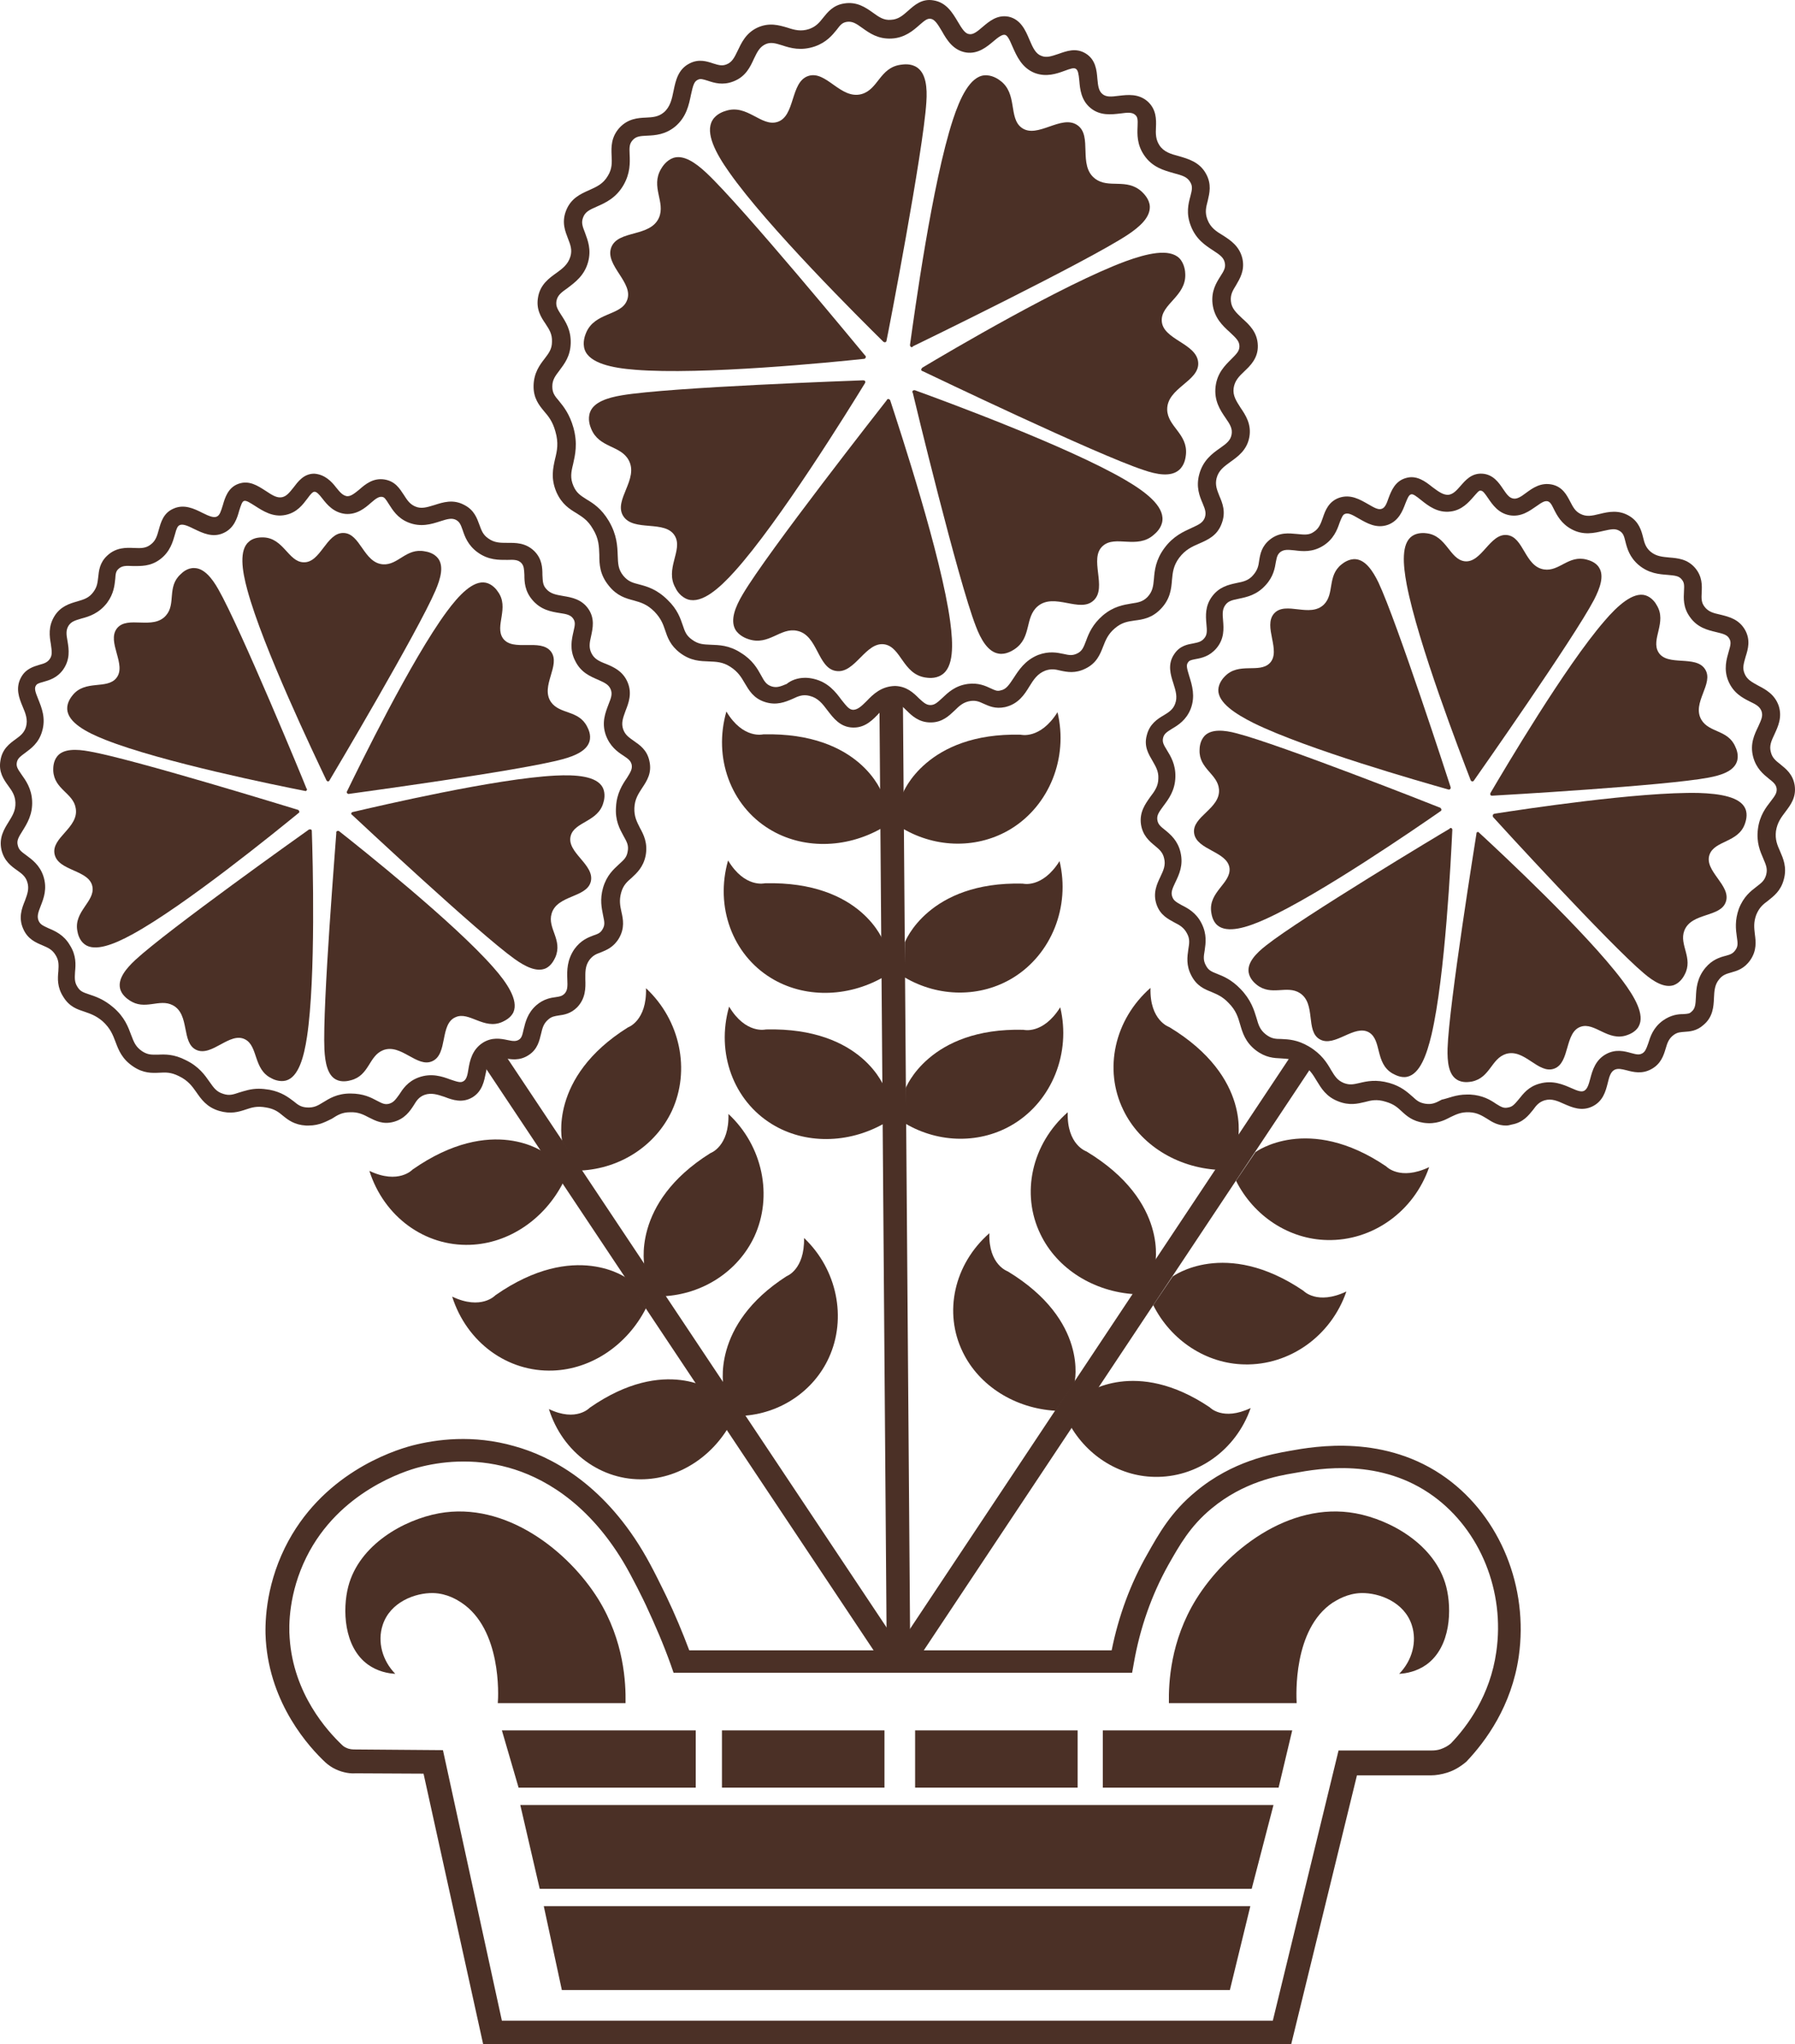 <?xml version="1.0" encoding="UTF-8"?>
<svg id="_Слой_1" data-name="Слой 1" xmlns="http://www.w3.org/2000/svg" viewBox="0 0 526.92 599.91">
  <defs>
    <style>
      .cls-1 {
        fill: #4b3026;
      }
    </style>
  </defs>
  <path class="cls-1" d="M379.03,599.91h-237.2l-17.5-79.4-20-.1c-1.3.1-3.5-.1-5.8-1.2-1.1-.5-2.1-1.2-3-2-4.8-4.5-16.2-17-17.5-35.8-.3-4.2-.3-15.2,5.6-27.2,10.6-21.5,31.3-28.4,37.4-30,7-1.8,17.8-3.3,30,.2,10.5,2.9,25.6,10.7,37.6,30.7,2.9,4.8,6.3,12,7,13.4,2.5,5.2,4.7,10.5,6.7,15.8h124c2-10,5.5-19.5,10.4-28.1,3.5-6.2,7-12.5,14.3-18.5,10.8-9,22.4-11,27.4-11.9,7.7-1.4,28.3-5,46.2,8,15.8,11.5,24.1,32,21.2,52.3-2.1,14.5-9.6,24.8-15.4,30.9-1.9,1.6-3.7,2.6-5.6,3.2-1.6.5-3.3.8-4.9.8h-21.6l-19.3,78.9ZM147.33,593.01h226.3l19.3-79.3h27.3c1,0,1.8-.1,2.7-.4,1.1-.4,2.1-.9,3-1.7,4.9-5.1,11.5-14.1,13.3-26.8,2.6-17.8-4.7-35.7-18.4-45.7-15.5-11.3-33.4-8.2-41-6.8-4.8.8-14.8,2.6-24.2,10.4-6.3,5.2-9.4,10.8-12.7,16.6-4.9,8.8-8.3,18.5-10.1,28.8l-.5,2.8h-134.6l-.8-2.3c-2.1-5.9-4.6-11.7-7.3-17.5-.6-1.3-4-8.3-6.7-12.8-10.9-18.1-24.3-25-33.6-27.6-10.7-3-20.3-1.7-26.4-.1-3.8,1-23.4,7-33,26.4-5.2,10.5-5.2,20.1-4.9,23.7,1.1,16.4,11.1,27.3,15.3,31.3.4.4.8.7,1.3.9,1,.5,2,.5,2.7.5l25.7.2,17.3,79.4Z"/>
  <polygon class="cls-1" points="155.43 529.71 373.83 529.71 367.43 554.31 158.43 554.31 152.73 529.71 155.43 529.71"/>
  <polygon class="cls-1" points="162.13 559.41 367.03 559.41 361.03 584.01 164.93 584.01 159.63 559.41 162.13 559.41"/>
  <rect class="cls-1" x="211.93" y="507.81" width="47.7" height="16.8"/>
  <rect class="cls-1" x="268.63" y="507.81" width="47.7" height="16.8"/>
  <polygon class="cls-1" points="204.23 507.81 204.23 524.61 152.23 524.61 147.33 507.81 204.23 507.81"/>
  <polygon class="cls-1" points="323.73 507.81 323.73 524.61 375.33 524.61 379.33 507.81 323.73 507.81"/>
  <path class="cls-1" d="M146.13,499.81h37.5c.1-5.9-.4-18.2-8-30.5-8.7-14-27.1-28.8-46.8-25.2-10.3,1.9-23.4,9.2-26.6,21.5-1.7,6.6-1.4,17.7,5.8,22.9,2.8,2,5.9,2.6,8,2.7-3.8-3.9-5.3-9.4-3.7-14.3,2.2-6.8,9.6-9.5,14.8-9.4,4.2.1,7.2,2.1,8.3,2.8,11.8,7.8,10.9,27.3,10.7,29.5Z"/>
  <path class="cls-1" d="M380.63,499.81h-37.5c-.1-5.9.4-18.2,8-30.5,8.7-14,27.1-28.8,46.8-25.2,10.3,1.9,23.4,9.2,26.6,21.5,1.7,6.6,1.4,17.7-5.8,22.9-2.8,2-5.9,2.6-8,2.7,3.8-3.9,5.3-9.4,3.7-14.3-2.2-6.8-9.6-9.5-14.8-9.4-4.2.1-7.2,2.1-8.4,2.8-11.7,7.8-10.7,27.3-10.6,29.5Z"/>
  <rect class="cls-1" x="198.92" y="290.22" width="6.9" height="213.6" transform="translate(-186.18 178.84) rotate(-33.68)"/>
  <polygon class="cls-1" points="267.13 490.41 261.43 486.61 380.23 307.91 385.93 311.71 267.13 490.41"/>
  <g>
    <path class="cls-1" d="M96.33,229.31c-.2,0-.4-.1-.5-.3-3.6-7.6-18.6-38.9-23.2-55.8-1.6-5.8-2.5-11.9.5-14.3,1.5-1.3,3.6-1.2,4.2-1.2,5.9.2,7.3,7.1,11.7,7.3,5.1.3,6.7-8.7,11.8-8.6,5,.1,5.9,8.8,11.6,9.2,4.5.3,6.8-4.9,12.3-3.8.7.1,2.7.5,3.9,2.1,1.7,2.3.7,5.9-.8,9.4-5.1,11.9-30,53.9-31.1,55.7,0,0-.1.3-.4.3Z"/>
    <path class="cls-1" d="M90.03,231.91c-.1.2-.3.3-.5.2-8.2-1.6-42.2-8.5-58.6-15-5.6-2.2-11-5.1-11.2-9-.1-2,1.2-3.6,1.6-4.1,3.7-4.6,10-1.6,12.8-5,3.2-3.9-2.9-10.6.2-14.6,3.1-3.9,10.6.6,14.4-3.8,3-3.4.2-8.4,4.3-12.1.5-.5,2-1.9,4-1.8,2.8,0,5.2,2.9,7.1,6.3,6.4,11.2,25.1,56.4,25.8,58.3.1.1.3.4.1.6Z"/>
    <path class="cls-1" d="M103.13,238.71c0-.2.2-.4.4-.4,8.2-1.9,41.9-9.8,59.5-10.7,6-.3,12.1.1,13.9,3.5.9,1.8.4,3.8.2,4.4-1.5,5.7-8.5,5.6-9.6,9.8-1.3,4.9,7.1,8.4,5.9,13.4-1.2,4.8-9.9,3.9-11.5,9.4-1.3,4.3,3.3,7.7,1.1,12.8-.3.6-1.1,2.5-2.9,3.3-2.6,1.1-5.9-.5-9.1-2.8-10.5-7.5-46.2-40.9-47.7-42.3-.1,0-.3-.2-.2-.4Z"/>
    <path class="cls-1" d="M98.93,243.91c.2-.1.4-.1.6,0,6.6,5.2,33.7,26.8,45.3,40,4,4.5,7.4,9.6,5.9,13.1-.8,1.8-2.7,2.6-3.3,2.9-5.4,2.4-9.7-3.2-13.7-1.4-4.7,2-2.2,10.8-6.8,12.9-4.5,2.1-9.2-5.3-14.5-3.2-4.2,1.7-4,7.4-9.4,8.8-.7.2-2.7.7-4.4-.2-2.5-1.3-3.2-5-3.4-8.8-.6-12.9,3.4-61.6,3.5-63.7-.1.1-.1-.2.2-.4Z"/>
    <path class="cls-1" d="M91.23,243.41c.2.1.3.2.3.4.3,8.4,1.2,43.1-1.4,60.4-.9,6-2.5,11.9-6.2,12.9-1.9.5-3.8-.4-4.3-.7-5.3-2.6-3.8-9.4-7.7-11.4-4.5-2.3-9.7,5.2-14.3,3.1-4.5-2.1-1.8-10.4-6.9-13.1-4-2.1-8.2,1.7-12.8-1.5-.6-.4-2.3-1.6-2.7-3.5-.6-2.8,1.7-5.7,4.5-8.3,9.5-8.8,49.3-37.1,51-38.3,0,.1.2-.1.5,0Z"/>
    <path class="cls-1" d="M87.83,238.11c.1.2,0,.4-.2.5-6.5,5.3-33.4,27.2-48.8,35.6-5.3,2.9-11,5.2-14,2.9-1.6-1.2-2-3.2-2.1-3.8-1.2-5.8,5.2-8.7,4.4-13.1-.9-5-10-4.5-11.1-9.5-1.1-4.9,7.2-7.8,6.2-13.5-.7-4.5-6.3-5.5-6.6-11,0-.7-.1-2.7,1.2-4.3,1.8-2.2,5.6-2.1,9.4-1.4,12.7,2.2,59.4,16.6,61.4,17.2-.1.1.2.1.2.4Z"/>
    <path class="cls-1" d="M101.93,232.81c-.1-.1-.2-.4-.1-.5,3.7-7.6,18.9-38.7,29.3-52.8,3.6-4.9,7.8-9.3,11.5-8.5,1.9.4,3.2,2.1,3.5,2.6,3.5,4.7-1,10.1,1.5,13.7,2.9,4.1,11-.1,14.1,3.9,3,4-3.2,10.1,0,14.8,2.6,3.7,8.1,2.3,10.6,7.2.3.6,1.3,2.4.7,4.4-.8,2.7-4.2,4.2-7.9,5.2-12.5,3.4-60.9,9.9-62.9,10.2.1-.1-.2,0-.3-.2Z"/>
    <path class="cls-1" d="M90.63,330.31h-.8c-3.4-.2-5.2-1.6-6.8-2.9-1.3-1.1-2.5-2-4.9-2.4-2.7-.5-4.2,0-6,.6-2.1.7-4.4,1.4-7.8.4-3.7-1.1-5.3-3.5-6.7-5.5-1.2-1.7-2.4-3.4-5.1-4.7-2.4-1.2-3.9-1.1-5.8-1-2.1.1-4.6.2-7.6-1.8-3.3-2.2-4.3-4.8-5.2-7.2-.8-2.1-1.5-4-3.8-6.1-2-1.7-3.6-2.2-5.3-2.8-2.1-.7-4.4-1.4-6.2-4.3-1.9-2.9-1.7-5.5-1.5-7.6.1-1.8.2-3.1-.8-4.7-1-1.7-2.3-2.2-3.9-2.9-1.9-.8-4.3-1.8-5.6-4.8-1.5-3.3-.4-6.1.5-8.3.7-1.9,1.3-3.5.7-5.4-.5-1.7-1.6-2.5-3-3.5-1.7-1.2-3.8-2.7-4.6-6-.8-3.6.8-6.1,2.1-8.2,1.1-1.8,2.1-3.3,2-5.7-.1-2.1-1-3.4-2.1-4.9-1.3-1.8-2.9-4-2.3-7.4.5-3.4,2.7-5,4.5-6.3,1.4-1,2.5-1.9,3-3.6.6-2.1-.1-3.9-1-6-1-2.4-2.2-5.4-.4-8.6,1.4-2.5,3.7-3.1,5.3-3.6,1.5-.4,2.3-.7,3-1.6.9-1.2.7-2.3.4-4.5-.4-2.3-.8-5.1,1-8.1,1.8-3,4.6-3.8,6.7-4.4,2-.6,3.5-1,4.8-2.8,1.1-1.5,1.2-2.7,1.4-4.3.2-1.9.4-4.3,2.7-6.4,2.6-2.4,5.5-2.3,7.8-2.2,2.1.1,3.5.1,4.9-1,1.5-1.1,1.9-2.6,2.4-4.4.6-2.1,1.3-4.8,4.2-6.1,3.2-1.5,6.2,0,8.6,1.2,2,1,3.3,1.5,4.2,1.1.9-.4,1.2-1.5,1.8-3.4.6-2.1,1.5-5.1,4.5-6.2,3.2-1.2,5.8.6,8,2,2.1,1.4,3.4,2.2,4.9,1.9,1.3-.3,2.1-1.3,3.3-2.8,1.3-1.7,3-4.1,6.1-4.1,3.1.2,5.1,2.3,6.4,4,1.2,1.5,2,2.4,3.2,2.6,1.1.1,2.1-.7,3.6-1.9,1.8-1.6,4.1-3.5,7.4-3,3.2.5,4.5,2.7,5.7,4.5.9,1.4,1.7,2.7,3.3,3.4,1.8.8,3.4.3,5.7-.4,2.5-.8,5.5-1.8,8.8,0,2.9,1.5,3.7,3.9,4.4,5.8.6,1.6,1,2.9,2.6,4,1.8,1.3,3.5,1.3,5.6,1.3,2.4,0,5.3-.1,7.9,2.4,2.3,2.3,2.4,4.9,2.4,7,.1,1.9.1,3,1.1,4.1,1.2,1.4,2.7,1.7,5,2.1,2.4.4,5.4.9,7.4,3.8,1.9,2.8,1.3,5.6.8,7.9-.5,2.1-.7,3.5.1,5.1s2.1,2.3,4.2,3.1c2.2.9,5,2.1,6.4,5.4,1.4,3.3.3,6.1-.6,8.4-.8,2.2-1.3,3.6-.7,5.4.6,1.7,1.7,2.4,3.1,3.4,1.7,1.2,3.9,2.6,4.6,5.9.8,3.5-.7,5.8-2.1,7.9-1.1,1.7-2.2,3.3-2.3,5.9h0c-.1,2.5.7,4,1.6,5.8,1.1,2,2.4,4.5,1.7,8.2-.7,3.4-2.6,5.1-4.1,6.5-1.4,1.2-2.5,2.2-3.1,4.4-.6,2.2-.3,3.8.1,5.6.5,2.2,1,4.7-.7,7.7-1.6,2.7-3.7,3.5-5.4,4.2-1.4.5-2.3.9-3.3,2.2-1.3,1.8-1.2,3.6-1.2,5.7.1,2.5.1,5.6-2.4,8.2-1.9,1.9-3.9,2.2-5.4,2.4-1.2.2-2.1.3-3.1,1.2-1.4,1.2-1.7,2.5-2.1,4.2-.5,2-1,4.5-3.6,6.2-2.7,1.8-5.3,1.3-7.3.9-1.7-.3-2.6-.5-3.5.1-1.1.7-1.4,2-1.8,4.2-.5,2.4-1,5.4-3.9,7.2-3,1.8-5.9.8-8.2-.1-2.1-.7-3.9-1.3-5.9-.6-1.6.6-2.3,1.6-3.2,3.1-1.1,1.7-2.6,3.9-5.8,4.8-3.2.9-5.4-.3-7.4-1.3-1.5-.8-3.1-1.6-5.4-1.5-2.4,0-3.7.8-5.4,1.9-1.5.7-3.6,2-6.8,2ZM75.93,319.51c1,0,2,.1,3.2.3,3.6.7,5.5,2.2,7.1,3.4,1.3,1.1,2.2,1.7,3.9,1.8,2,.1,3.1-.5,4.7-1.5,1.8-1.1,4.1-2.6,8-2.6s6.1,1.2,7.8,2.1c1.7.9,2.4,1.2,3.6.9,1.3-.4,1.8-1.1,2.9-2.6,1.1-1.7,2.5-3.9,5.7-5.1,3.8-1.4,7-.3,9.4.6,2.1.7,3,1,3.8.5.9-.5,1.2-1.7,1.5-3.7.4-2.4,1.1-5.6,4.2-7.6,2.7-1.7,5.3-1.2,7.2-.8,1.8.4,2.6.4,3.4-.1.8-.5,1-1.3,1.4-3.1.5-2,1.1-4.7,3.7-7,2.2-1.9,4.3-2.2,5.8-2.4,1.3-.2,1.7-.3,2.4-.9,1-1,1-2.2.9-4.4-.1-2.5-.1-5.6,2.1-8.8,1.9-2.6,4-3.4,5.6-4,1.5-.5,2.1-.8,2.7-1.9.7-1.2.5-2.1.1-4-.4-2.1-1-4.6,0-8.1,1.1-3.7,3.1-5.4,4.7-6.9,1.3-1.2,2.2-1.9,2.5-3.6.4-1.9-.2-2.9-1.2-4.7-1.1-2-2.5-4.5-2.2-8.5h0c.2-4,1.9-6.6,3.2-8.5,1.2-1.9,1.6-2.7,1.4-3.9-.3-1.2-1-1.7-2.5-2.7-1.7-1.1-3.9-2.7-5.1-6-1.3-3.7-.1-6.6.8-9,.8-2,1.2-3.1.6-4.5-.6-1.3-1.6-1.8-3.6-2.7-2.3-1-5.1-2.1-6.8-5.6-1.7-3.3-1-6.3-.5-8.5.5-2.1.6-2.9-.1-3.9-.7-1-1.8-1.3-3.9-1.6-2.5-.4-5.6-.9-8.1-3.9-2.2-2.6-2.3-5.3-2.3-7.3-.1-1.7-.1-2.6-.9-3.5-.9-.9-2-1-4.1-.9-2.5,0-5.5.1-8.7-2.2-2.9-2.1-3.8-4.7-4.4-6.5-.6-1.7-.9-2.4-1.9-3-1.3-.7-2.6-.3-4.8.4-2.5.8-5.6,1.8-9.3.3-3.2-1.3-4.6-3.7-5.7-5.4-1-1.6-1.3-2-2-2.1-.9-.1-1.7.4-3.3,1.8-1.7,1.5-4.1,3.5-7.5,3.2-3.4-.4-5.3-2.7-6.7-4.5-1-1.3-1.7-2-2.3-2-.5,0-1.1.6-2.1,2-1.3,1.7-3,4.1-6.4,4.8-3.7.8-6.7-1.2-8.9-2.6-1.6-1-2.6-1.7-3.3-1.5-.6.2-.9,1.3-1.4,2.8-.6,2.2-1.5,5.2-4.6,6.6-3.2,1.5-6.2,0-8.7-1.2-2-1-3.3-1.5-4.2-1.1-.6.3-.9.9-1.4,2.8-.6,2.1-1.4,5-4.3,7.2-2.9,2.2-5.8,2-8.1,2-2-.1-3.1-.1-4.1.8-.8.7-.9,1.4-1,3-.2,1.8-.4,4.3-2.4,7-2.4,3.1-5.2,4-7.5,4.6-2,.6-3,.9-3.8,2.1-.8,1.3-.7,2.5-.3,4.6.4,2.4.8,5.3-1.3,8.3-1.8,2.5-4.1,3.1-5.8,3.6-1.5.4-1.9.6-2.2,1.1-.5.8-.2,1.8.7,4,1,2.5,2.3,5.6,1.1,9.5-1,3.4-3.3,5-4.9,6.2-1.5,1.1-2.3,1.7-2.5,2.9-.2,1.2.3,1.9,1.4,3.5,1.2,1.7,2.9,4,3.1,7.7.2,4-1.5,6.7-2.8,8.8-1.2,1.9-1.8,2.9-1.4,4.3.3,1.3,1,1.8,2.5,2.9,1.6,1.2,3.9,2.8,5,6.1,1.2,3.7.1,6.5-.8,8.8-.8,2-1.1,3.1-.6,4.3.5,1.1,1.2,1.4,2.9,2.2,1.9.8,4.5,1.9,6.3,5,1.9,3,1.7,5.7,1.5,7.8-.1,1.8-.2,3,.7,4.4.8,1.3,1.6,1.6,3.4,2.2s4.3,1.4,7.1,3.8c3.4,2.9,4.4,5.8,5.3,8.2.8,2.1,1.3,3.4,3.2,4.7,1.7,1.1,2.8,1,4.6,1,2.1-.1,4.7-.2,8.2,1.6,3.9,1.9,5.6,4.4,7,6.4,1.2,1.7,2,2.9,4,3.5,1.8.6,2.9.2,4.7-.4,1.7-.5,3.4-1.1,5.7-1.1Z"/>
  </g>
  <g>
    <path class="cls-1" d="M432.23,229.31c-.2,0-.4-.1-.5-.3-3-7.8-15.5-40.2-18.8-57.5-1.1-5.9-1.6-12,1.6-14.2,1.6-1.1,3.7-.9,4.3-.8,5.8.7,6.7,7.6,11.1,8.2,5,.6,7.4-8.2,12.4-7.7s5.2,9.2,10.9,10.1c4.5.7,7.2-4.3,12.5-2.9.7.2,2.7.7,3.7,2.4,1.5,2.4.3,5.9-1.5,9.4-6,11.4-34.1,51.4-35.3,53.1,0,0-.1.2-.4.2Z"/>
    <path class="cls-1" d="M425.73,231.51c-.1.2-.3.2-.5.2-8.1-2.3-41.5-11.8-57.2-19.5-5.4-2.7-10.5-6-10.4-9.8.1-2,1.5-3.5,1.9-3.9,4.1-4.3,10.1-.8,13.2-3.9,3.5-3.6-2.1-10.8,1.3-14.6,3.4-3.7,10.5,1.4,14.6-2.6,3.2-3.2.9-8.4,5.2-11.8.5-.4,2.2-1.7,4.2-1.5,2.8.3,4.9,3.3,6.6,6.8,5.5,11.7,20.6,58.2,21.2,60.1,0,0,.1.3-.1.5Z"/>
    <path class="cls-1" d="M438.23,239.21c0-.2.2-.3.4-.4,8.3-1.3,42.6-6.5,60.1-6.1,6,.2,12.1,1.1,13.6,4.6.8,1.8.1,3.8-.1,4.4-1.9,5.6-8.9,4.9-10.4,9.1-1.7,4.8,6.4,9,4.8,13.8-1.5,4.7-10.1,3.1-12.2,8.5-1.6,4.2,2.7,8,.1,12.9-.3.6-1.3,2.4-3.2,3.1-2.7.9-5.9-1-8.8-3.5-9.9-8.3-42.9-44.3-44.3-45.9.1,0-.1-.2,0-.5Z"/>
    <path class="cls-1" d="M433.63,244.21c.2-.1.4-.1.5.1,6.2,5.7,31.5,29.3,42.1,43.4,3.6,4.8,6.7,10.1,4.8,13.5-.9,1.7-2.9,2.4-3.5,2.6-5.5,1.9-9.4-3.9-13.5-2.5-4.8,1.6-3.1,10.6-7.8,12.3-4.7,1.7-8.7-6-14.2-4.3-4.3,1.4-4.6,7-10,8.1-.7.1-2.7.5-4.4-.6-2.4-1.5-2.8-5.2-2.7-9.1.4-12.9,8.2-61.2,8.5-63.2-.1.1,0-.2.2-.3Z"/>
    <path class="cls-1" d="M426.03,243.01c.2.1.3.3.3.5-.4,8.4-2.1,43-6.1,60.1-1.4,5.9-3.4,11.6-7.2,12.4-1.9.4-3.7-.7-4.3-1-5.1-3-3.1-9.7-6.8-12-4.3-2.6-10.1,4.5-14.5,2-4.3-2.4-1-10.5-5.9-13.6-3.8-2.4-8.3,1-12.6-2.4-.5-.4-2.1-1.7-2.4-3.7-.4-2.8,2.1-5.5,5.2-7.9,10.1-8,52-33.2,53.8-34.2,0-.1.2-.3.5-.2Z"/>
    <path class="cls-1" d="M423.13,237.51c0,.2,0,.4-.2.5-6.9,4.8-35.5,24.5-51.4,31.7-5.5,2.5-11.3,4.3-14.2,1.8-1.5-1.3-1.7-3.4-1.8-4-.7-5.8,5.8-8.3,5.4-12.7-.6-5-9.7-5.3-10.4-10.3-.7-4.9,7.8-7.2,7.3-12.9-.4-4.5-5.9-6-5.7-11.5,0-.7.1-2.7,1.5-4.2,2-2,5.7-1.7,9.4-.7,12.5,3.2,58,21.1,59.9,21.9-.2,0,.1.1.2.4Z"/>
    <path class="cls-1" d="M437.53,233.31c-.1-.2-.1-.4,0-.6,4.3-7.3,21.9-37.1,33.4-50.4,3.9-4.6,8.5-8.7,12.1-7.6,1.9.6,3,2.3,3.3,2.9,3.1,5-1.8,10,.5,13.8,2.6,4.3,11,.7,13.7,5,2.7,4.2-4,9.8-1.1,14.8,2.3,3.9,7.9,2.9,10,8,.3.6,1.1,2.5.4,4.4-1,2.7-4.5,3.9-8.3,4.6-12.7,2.4-61.5,5.2-63.5,5.3-.1,0-.4,0-.5-.2Z"/>
    <path class="cls-1" d="M442.13,330.31c-2.4,0-4.1-1-5.6-2-1.5-.9-2.9-1.8-5.2-1.9-2.4-.1-3.8.6-5.5,1.4-1.9,1-4.3,2.2-7.9,1.7-3.3-.5-5-2-6.5-3.4-1.3-1.2-2.3-2.1-4.7-2.8-2.6-.8-4.2-.4-6.1.1-2.1.5-4.5,1.1-7.8-.2-3.6-1.4-5-3.9-6.3-6-1.1-1.8-2.1-3.6-4.7-5.1-2.3-1.3-3.9-1.4-5.7-1.5-2.2-.1-4.6-.2-7.5-2.4-3.1-2.4-3.9-5.2-4.6-7.6-.6-2.1-1.2-4.1-3.4-6.3-1.8-1.9-3.4-2.5-5-3.2-2-.8-4.3-1.7-5.9-4.8-1.6-3-1.2-5.6-.9-7.7.3-1.8.5-3.1-.4-4.7-.9-1.7-2.1-2.4-3.7-3.2-1.8-1-4.1-2.1-5.2-5.2-1.2-3.4.1-6.1,1.1-8.2.9-1.9,1.6-3.4,1.1-5.4-.4-1.8-1.4-2.6-2.7-3.7-1.6-1.3-3.6-3-4.1-6.3-.5-3.6,1.3-6,2.7-8,1.3-1.7,2.4-3.2,2.4-5.5.1-2.1-.8-3.5-1.7-5.1-1.1-1.9-2.6-4.2-1.7-7.5.8-3.3,3.1-4.8,5-5.9,1.5-.9,2.7-1.7,3.3-3.3.8-2,.2-3.9-.5-6.1-.8-2.5-1.8-5.6.3-8.6,1.6-2.4,3.9-2.8,5.6-3.1,1.5-.3,2.3-.5,3.1-1.4,1-1.1.9-2.3.7-4.4-.2-2.3-.4-5.2,1.7-8s4.8-3.4,7.1-3.9c2-.4,3.6-.7,5-2.4,1.2-1.4,1.5-2.6,1.7-4.2.3-1.9.7-4.2,3.2-6.2,2.8-2.2,5.6-1.8,7.9-1.6,2.1.2,3.5.4,4.9-.6,1.6-1,2.1-2.5,2.7-4.2.7-2.1,1.7-4.7,4.7-5.8,3.4-1.2,6.2.5,8.5,1.8,1.9,1.1,3.1,1.8,4.1,1.4.9-.3,1.4-1.4,2-3.2.8-2.1,1.9-4.9,5-5.8,3.2-1,5.8,1,7.8,2.6,2,1.5,3.3,2.4,4.8,2.3,1.3-.2,2.2-1.1,3.5-2.6,1.4-1.6,3.2-3.8,6.4-3.6,3.2.2,4.9,2.7,6.1,4.5,1.1,1.6,1.8,2.6,3,2.8,1.1.2,2.2-.5,3.8-1.7,1.9-1.4,4.3-3.1,7.6-2.4,3.1.7,4.3,3.1,5.3,5,.8,1.5,1.4,2.8,3,3.6,1.8.9,3.3.6,5.7,0,2.5-.6,5.6-1.3,8.8.7,2.7,1.7,3.4,4.2,3.9,6.2.4,1.7.8,3,2.2,4.2,1.7,1.4,3.5,1.5,5.5,1.7,2.4.2,5.3.4,7.6,3.1,2.1,2.5,2,5.1,1.9,7.1-.1,1.9-.1,3,.8,4.2,1.1,1.5,2.5,1.9,4.8,2.4,2.4.6,5.3,1.3,7.1,4.4,1.7,3,.9,5.7.2,7.9-.6,2.1-1,3.4-.3,5,.7,1.7,2,2.4,4,3.5,2.1,1.1,4.8,2.5,6,5.9,1.1,3.4-.2,6.1-1.2,8.3-1,2.1-1.6,3.5-1.1,5.3.4,1.7,1.4,2.5,2.8,3.6,1.6,1.3,3.7,2.9,4.2,6.2.5,3.5-1.2,5.7-2.7,7.7-1.2,1.6-2.4,3.1-2.8,5.7-.3,2.5.4,4.1,1.2,5.9.9,2.1,2.1,4.7,1.1,8.3-.9,3.4-3,4.9-4.6,6.2-1.5,1.1-2.6,2-3.5,4.2-.8,2.2-.6,3.8-.4,5.6.3,2.2.6,4.8-1.3,7.6-1.8,2.6-3.9,3.2-5.7,3.7-1.4.4-2.4.7-3.4,1.9-1.4,1.6-1.5,3.5-1.6,5.6-.1,2.5-.3,5.6-3.1,7.9-2,1.8-4.1,1.9-5.5,2-1.2.1-2.1.1-3.2.9-1.5,1.1-1.9,2.4-2.4,4.1-.6,2-1.4,4.4-4.1,5.9-2.8,1.6-5.4.9-7.3.4-1.6-.4-2.5-.6-3.5-.2-1.2.6-1.6,1.9-2.1,4-.6,2.4-1.4,5.3-4.5,6.8s-5.9.3-8.2-.7c-2-.9-3.7-1.7-5.8-1.1-1.6.5-2.4,1.4-3.4,2.8-1.3,1.6-2.9,3.7-6.2,4.3-.7.2-1.2.3-1.7.3ZM430.63,321.21h.9c3.7.2,6,1.6,7.6,2.7,1.6,1,2.3,1.4,3.6,1.1,1.3-.2,1.9-1,3.1-2.4,1.3-1.6,2.8-3.7,6.1-4.6,3.9-1.1,7,.3,9.3,1.3,2,.9,3,1.2,3.8.8.9-.5,1.3-1.7,1.8-3.6.6-2.3,1.5-5.5,4.7-7.2,2.8-1.5,5.4-.8,7.2-.3,1.8.5,2.5.6,3.4.1.8-.5,1.1-1.2,1.7-2.9.6-1.9,1.4-4.6,4.3-6.7,2.4-1.7,4.5-1.9,6-1.9,1.3-.1,1.8-.1,2.4-.7,1.1-.9,1.2-2.1,1.3-4.3.1-2.5.3-5.6,2.8-8.6,2-2.4,4.3-3.1,5.9-3.5,1.5-.4,2.2-.7,2.9-1.7.8-1.1.7-2,.4-4-.3-2.1-.6-4.7.6-8.1,1.4-3.6,3.5-5.2,5.2-6.5,1.4-1.1,2.3-1.7,2.8-3.4.5-1.8,0-2.9-.8-4.8-.9-2.1-2.1-4.7-1.6-8.7h0c.5-4,2.4-6.4,3.8-8.2,1.4-1.8,1.8-2.5,1.7-3.7-.2-1.2-.9-1.8-2.3-2.9-1.6-1.3-3.7-3-4.6-6.4-1-3.8.4-6.6,1.5-8.9.9-2,1.4-3,1-4.4-.5-1.4-1.5-2-3.4-2.9-2.2-1.1-4.9-2.5-6.4-6.1-1.4-3.4-.5-6.4.1-8.5.6-2,.8-2.9.2-3.9-.6-1.1-1.7-1.4-3.8-1.9-2.5-.6-5.6-1.3-7.8-4.5-2-2.8-1.8-5.5-1.7-7.5.1-1.8.1-2.6-.7-3.5-.8-1-1.9-1.1-4.1-1.3-2.5-.2-5.5-.4-8.5-2.9-2.7-2.3-3.4-4.9-3.9-6.9-.4-1.7-.7-2.5-1.7-3.1-1.3-.8-2.5-.5-4.8,0-2.6.6-5.8,1.4-9.3-.5-3-1.6-4.3-4.1-5.2-5.9-.8-1.7-1.2-2.1-1.8-2.3-.9-.2-1.7.3-3.4,1.5-1.9,1.3-4.4,3.2-7.8,2.6-3.3-.6-5-3.1-6.3-5-.9-1.3-1.5-2.2-2.1-2.2-.6-.2-1.1.6-2.2,1.8-1.4,1.6-3.4,3.9-6.7,4.3-3.8.5-6.6-1.7-8.6-3.3-1.5-1.2-2.5-2-3.1-1.7-.6.2-1,1.2-1.6,2.7-.8,2.1-1.9,5-5.1,6.2-3.4,1.2-6.2-.5-8.5-1.8-1.9-1.1-3.1-1.8-4.1-1.4-.6.2-.9.8-1.6,2.6-.7,2.1-1.8,4.9-4.9,6.8-3.1,1.9-6,1.6-8.3,1.3-2-.2-3.1-.3-4.2.5-.8.7-1,1.3-1.3,2.9-.3,1.8-.7,4.3-3,6.8-2.6,2.9-5.5,3.5-7.9,4-2,.4-3.1.7-3.9,1.8-.9,1.2-.9,2.5-.7,4.6.2,2.4.4,5.4-2,8.2-2,2.3-4.3,2.8-6,3.1-1.5.3-1.9.4-2.3,1-.6.8-.3,1.8.4,4.1.8,2.6,1.8,5.8.4,9.5-1.3,3.3-3.7,4.8-5.4,5.8-1.6,1-2.4,1.5-2.7,2.7-.3,1.2.1,2,1.1,3.6,1.1,1.8,2.6,4.2,2.5,7.9-.1,4-2,6.5-3.5,8.5-1.3,1.8-2,2.7-1.8,4.1.2,1.3.9,1.9,2.3,3,1.6,1.3,3.7,3.1,4.5,6.5.9,3.8-.4,6.5-1.5,8.8-.9,1.9-1.4,3-.9,4.3.4,1.1,1.1,1.5,2.7,2.4,1.8.9,4.3,2.2,5.9,5.4,1.6,3.2,1.2,5.8.9,7.9-.3,1.8-.5,2.9.4,4.5.7,1.3,1.5,1.7,3.3,2.4,1.8.7,4.2,1.7,6.8,4.4,3.1,3.2,4,6.2,4.7,8.5.6,2.1,1,3.5,2.8,4.9,1.6,1.2,2.7,1.3,4.5,1.3,2.1.1,4.7.2,8.1,2.2,3.7,2.2,5.3,4.8,6.5,6.9,1.1,1.8,1.8,3,3.7,3.8,1.8.7,2.9.4,4.7,0,2.1-.5,4.8-1.1,8.7,0,3.5,1,5.3,2.7,6.8,4,1.3,1.2,2,1.8,3.8,2.1,2,.3,3.1-.3,4.8-1.2,2-.4,4.1-1.5,7.4-1.5Z"/>
  </g>
  <rect class="cls-1" x="259.24" y="203.82" width="6.9" height="285.41" transform="translate(-2.66 2.03) rotate(-.44)"/>
  <g>
    <path class="cls-1" d="M265.03,232.81s6.8-17.9,34.6-17.2c0,0,5.7,1.5,10.8-6.6,3.2,13.4-2.4,27.3-13.6,34.2-9.6,5.9-21.9,5.8-31.9-.1"/>
    <path class="cls-1" d="M258.93,232.81s-6.3-18-34.9-17.3c0,0-5.9,1.5-10.8-6.7-3.9,13.6,1.3,27.6,12.6,34.5,9.6,5.9,22.3,5.8,32.9-.2"/>
  </g>
  <g>
    <path class="cls-1" d="M265.63,276.51s6.8-17.9,34.6-17.2c0,0,5.7,1.5,10.8-6.6,3.2,13.4-2.4,27.3-13.6,34.2-9.6,5.9-21.9,5.8-31.9-.1"/>
    <path class="cls-1" d="M259.43,276.51s-6.3-18-34.9-17.3c0,0-5.9,1.5-10.8-6.7-3.9,13.6,1.3,27.6,12.6,34.5,9.6,5.9,22.3,5.8,32.9-.2"/>
  </g>
  <g>
    <path class="cls-1" d="M265.83,319.41s6.8-17.9,34.6-17.2c0,0,5.7,1.5,10.8-6.6,3.2,13.4-2.4,27.3-13.6,34.2-9.6,5.9-21.9,5.8-31.9-.1"/>
    <path class="cls-1" d="M259.73,319.41s-6.3-18-34.9-17.3c0,0-5.9,1.5-10.8-6.7-3.9,13.6,1.3,27.6,12.6,34.5,9.6,5.9,22.3,5.8,32.9-.2"/>
  </g>
  <g>
    <path class="cls-1" d="M368.53,338.11s15.4-11.4,38.4,4.2c0,0,4,4.3,12.6.2-4.5,13.1-16.7,21.7-29.9,21.4-11.2-.2-21.6-7-26.8-17.4"/>
    <path class="cls-1" d="M363.33,334.81s4.4-18.6-20.1-33.4c0,0-5.8-1.9-5.5-11.5-10.6,9.3-13.8,23.9-8,35.8,4.9,10.2,15.7,16.9,27.8,17.6"/>
  </g>
  <g>
    <path class="cls-1" d="M344.23,374.61s15.4-11.4,38.4,4.2c0,0,4,4.3,12.6.2-4.5,13.1-16.7,21.7-29.9,21.4-11.2-.2-21.6-7-26.8-17.4"/>
    <path class="cls-1" d="M339.03,371.31s4.4-18.6-20.1-33.4c0,0-5.8-1.9-5.5-11.5-10.6,9.3-13.8,23.9-8,35.8,4.9,10.2,15.7,16.9,27.8,17.6"/>
  </g>
  <path class="cls-1" d="M318.73,409.01s14.6-10.7,36.4,4c0,0,3.8,4.1,12,.2-4.3,12.4-15.8,20.5-28.3,20.2-10.6-.2-20.4-6.6-25.4-16.4"/>
  <path class="cls-1" d="M315.43,405.71s4.3-18.1-19.6-32.6c0,0-5.7-1.9-5.4-11.2-10.4,9.1-13.5,23.3-7.8,34.9,4.8,9.9,15.3,16.5,27.2,17.2"/>
  <g>
    <path class="cls-1" d="M165.03,334.91s-4.2-18.7,19.3-33.4c0,0,5.6-1.9,5.3-11.5,10.1,9.4,13.1,24.1,7.6,36-4.8,10.2-15.1,16.9-26.7,17.5"/>
    <path class="cls-1" d="M159.83,338.31s-15.2-11.5-38.7,4.9c0,0-4.1,4.5-12.7.4,4.3,13.5,16.3,22.2,29.6,21.7,11.3-.4,21.8-7.5,27.3-18.3"/>
  </g>
  <g>
    <path class="cls-1" d="M189.23,371.81s-4.2-18.7,19.3-33.4c0,0,5.6-1.9,5.3-11.5,10.1,9.4,13.1,24.1,7.6,36-4.8,10.2-15.1,16.9-26.7,17.5"/>
    <path class="cls-1" d="M184.13,375.21s-15.2-11.5-38.7,4.9c0,0-4.1,4.5-12.7.4,4.3,13.5,16.3,22.2,29.6,21.7,11.3-.4,21.8-7.5,27.3-18.3"/>
  </g>
  <path class="cls-1" d="M212.43,407.11s-4-18.2,18.5-32.6c0,0,5.3-1.9,5.1-11.2,9.7,9.2,12.6,23.5,7.3,35.1-4.5,9.9-14.4,16.5-25.5,17.1"/>
  <path class="cls-1" d="M209.83,408.51s-14.4-10.9-36.7,4.6c0,0-3.9,4.3-12,.4,4,12.8,15.5,21.1,28,20.6,10.7-.4,20.7-7.1,25.9-17.4"/>
  <g>
    <path class="cls-1" d="M267.43,101.81c-.2-.1-.3-.3-.3-.6,1.3-9.3,6.5-47.5,12.6-66.1,2.1-6.4,5-12.6,9.2-13,2.2-.2,4.1,1.1,4.6,1.5,5.3,3.8,2.4,11,6.4,13.9,4.6,3.3,11.6-4,16.3-.8,4.6,3.1.1,11.8,5.2,15.7,4,3.1,9.3-.3,13.8,3.9.5.5,2.2,2.1,2.3,4.3.1,3.2-2.9,5.9-6.5,8.3-12,7.9-60.9,31.7-63,32.7-.1.2-.4.4-.6.2Z"/>
    <path class="cls-1" d="M259.93,100.41c-.2.1-.4,0-.6-.1-6.7-6.6-34.1-33.8-45.3-49.8-3.9-5.5-7.1-11.5-4.9-15.2,1.1-1.9,3.3-2.6,4-2.8,6.2-2,10.3,4.7,15,3.3,5.4-1.6,3.8-11.7,9.1-13.5s9.5,7,15.7,5.3c4.9-1.4,5.3-7.7,11.4-8.6.8-.1,3-.5,4.9.8,2.6,1.8,3,5.9,2.7,10.2-.9,14.3-11.2,67.8-11.7,70,0,0,0,.3-.3.4Z"/>
    <path class="cls-1" d="M267.93,114.71c.1-.2.4-.2.6-.2,8.8,3.2,45,16.5,61.9,26.4,5.8,3.4,11.2,7.5,10.8,11.8-.2,2.2-1.9,3.7-2.5,4.2-4.9,4.4-11.3,0-15,3.3-4.2,3.7,1.4,12.2-2.7,16-4,3.8-11.5-2.4-16.4,1.7-3.9,3.3-1.7,9.2-6.8,12.6-.6.4-2.6,1.7-4.7,1.3-3.1-.5-5.2-4.1-6.7-8.1-5.2-13.4-18-66.3-18.5-68.5-.1.1-.2-.3,0-.5Z"/>
    <path class="cls-1" d="M260.83,117.11c.2,0,.4.2.5.4,2.9,8.9,15,45.6,17.6,64.9.9,6.7,1.1,13.5-2.6,15.7-1.9,1.2-4.1.8-4.8.7-6.5-1.1-7-8.8-11.8-9.7-5.6-1-8.7,8.7-14.3,7.8-5.5-.8-5.3-10.6-11.5-11.8-4.9-1-8.2,4.4-14.1,2.5-.7-.2-2.9-1-4-2.9-1.5-2.8,0-6.6,2.2-10.3,7.3-12.4,40.9-55.2,42.3-57,0-.1.2-.4.5-.3Z"/>
    <path class="cls-1" d="M253.93,111.81c.1.2.1.4,0,.6-4.9,8-25.2,40.8-38.3,55.3-4.5,5-9.6,9.5-13.7,8.2-2.1-.7-3.3-2.6-3.6-3.3-3.3-5.6,2.2-11.1-.2-15.3-2.8-4.9-12.2-1.1-15.2-5.9-2.9-4.7,4.7-10.8,1.6-16.4-2.4-4.4-8.7-3.5-11-9.2-.3-.7-1.1-2.8-.3-4.9,1.1-2.9,5.1-4.2,9.3-4.9,14.2-2.4,68.5-4.3,70.8-4.4.1,0,.4,0,.6.2Z"/>
    <path class="cls-1" d="M254.13,104.91c-.1.2-.2.4-.5.4-9.3,1-47.7,4.8-67.2,3.2-6.7-.5-13.4-1.9-14.8-5.9-.7-2.1.1-4.2.4-4.9,2.5-6.1,10.2-5,12-9.5,2.2-5.2-6.6-10.3-4.6-15.6,2-5.2,11.4-2.9,14-8.7,2-4.6-2.5-9,.6-14.3.4-.7,1.6-2.6,3.7-3.3,3-.9,6.4,1.4,9.6,4.4,10.5,9.8,45.1,51.8,46.6,53.6.1,0,.3.3.2.6Z"/>
    <path class="cls-1" d="M270.43,108.51c0-.2.1-.4.3-.6,8-4.8,41.3-24.4,59.6-31.2,6.3-2.3,12.9-3.9,15.9-.9,1.5,1.6,1.7,3.9,1.7,4.6.3,6.5-7.1,8.8-6.9,13.7.2,5.6,10.3,6.6,10.7,12.3.4,5.5-9.2,7.4-9.1,13.8.1,5,6.1,7.1,5.5,13.2-.1.8-.3,3-2,4.5-2.4,2.1-6.5,1.4-10.5,0-13.7-4.5-62.7-28-64.8-29-.1,0-.4-.1-.4-.4Z"/>
    <path class="cls-1" d="M250.63,213.51h-.3c-3.7-.1-5.7-2.8-7.4-5-1.5-2-2.8-3.7-5.3-4.3-2-.5-3.3.1-5,.9-2.1.9-4.7,2-8.1.9-3.4-1.1-4.7-3.5-5.9-5.5-1-1.7-1.9-3.3-4.2-4.8s-4.2-1.5-6.3-1.6c-2.5-.1-5.3-.1-8.5-2.5-2.9-2.2-3.7-4.6-4.4-6.7-.6-1.8-1.2-3.4-3.1-5.4-2.2-2.2-4-2.7-6.1-3.3-2.3-.6-4.9-1.3-7.3-4.3-2.7-3.3-2.8-6.3-2.8-9.1-.1-2.4-.1-4.7-1.9-7.6-1.5-2.6-3.1-3.5-4.8-4.6-2-1.2-4.3-2.6-5.9-6.2-1.7-4-1-7-.4-9.7.6-2.4,1.1-4.7.1-8.1-.8-2.9-2-4.4-3.3-5.9-1.5-1.8-3.2-3.9-3.1-7.6.1-3.7,1.8-6,3.2-7.8,1.2-1.6,2.2-2.8,2.2-5,.1-2.3-.8-3.6-1.9-5.3-1.3-1.9-2.8-4.2-2.2-7.7.6-3.8,3.3-5.7,5.4-7.2,1.8-1.3,3.4-2.5,4.1-4.8.6-2,0-3.5-.7-5.3-.8-2.1-1.9-4.7-.6-8.1,1.4-3.7,4.3-5,6.8-6.1,2.2-1,4.1-1.8,5.5-4.2,1.3-2.1,1.2-3.9,1.1-6-.1-2.4-.2-5.3,2.3-8.1,2.5-2.7,5.4-2.9,7.8-3,2-.1,3.6-.2,5.2-1.5,1.9-1.6,2.4-3.9,2.9-6.4.6-2.9,1.3-6.3,4.7-8,2.7-1.4,5.1-.6,6.9,0,1.6.5,2.6.8,3.9.3,1.6-.6,2.3-1.9,3.3-4,1.1-2.3,2.4-5.2,5.8-6.8,3.5-1.6,6.4-.7,8.8,0,2.1.7,4,1.2,6.4.4,2-.7,3-1.9,4.1-3.3,1.3-1.6,2.9-3.7,6.2-4.2,3.7-.6,6.3,1.2,8.4,2.7,1.8,1.3,3.2,2.3,5.3,2.1,2.2-.1,3.5-1.3,5.1-2.7,1.8-1.6,4-3.6,7.4-3,3.8.6,5.6,3.7,7.1,6.2,1.3,2.2,2.2,3.6,3.4,3.7,1.1.2,2.3-.7,3.9-2.1,1.9-1.6,4.3-3.7,7.7-3,3.5.8,4.9,4,6,6.6s1.9,4.3,3.6,4.9c1.5.6,2.9.1,5-.6,2.3-.8,5.1-1.9,8-.1s3.2,4.9,3.4,7.4c.2,2.2.4,3.6,1.5,4.5s2.5.8,4.8.5c2.6-.3,5.8-.7,8.5,1.7,2.5,2.3,2.5,5.2,2.4,7.5-.1,1.9-.1,3.6,1,5.3,1.3,2,3.4,2.6,5.7,3.2,2.7.8,6.1,1.7,8,5.2,1.7,3.1,1,5.7.5,7.9-.5,1.9-.9,3.4-.1,5.5.9,2.4,2.6,3.5,4.6,4.7,2.2,1.4,4.9,3.2,5.7,6.9.7,3.4-.8,5.8-1.9,7.7-1,1.6-1.7,2.8-1.5,4.7.2,2.1,1.5,3.3,3.4,5.1,2,1.8,4.4,4,4.5,7.9.1,3.7-2.2,5.9-4,7.6-1.6,1.5-2.8,2.8-3.1,4.9-.3,2.2.8,3.8,2,5.7,1.5,2.2,3.3,4.9,2.6,8.7-.7,3.8-3.4,5.7-5.5,7.2-1.9,1.4-3.5,2.5-4.1,4.8-.5,2,.1,3.4.8,5.2.9,2.1,2,4.7.7,8.1-1.3,3.6-4.1,4.8-6.6,5.9-2.1.9-4.1,1.8-5.9,4.2h0c-1.7,2.3-1.9,4.3-2.1,6.5-.2,2.6-.5,5.6-3.3,8.5-2.6,2.7-5.3,3.1-7.7,3.4-2,.3-3.7.5-5.8,2.3-2,1.7-2.7,3.5-3.4,5.3-.9,2.3-1.9,4.9-5.2,6.5-3,1.5-5.4,1-7.3.6-1.6-.4-2.8-.6-4.5,0-2.3.9-3.4,2.6-4.7,4.7-1.4,2.3-3.2,5.1-7.1,6-2.9.6-4.7-.3-6.3-1-1.3-.6-2.2-1-3.8-.8-2.1.3-3.3,1.4-4.7,2.8-1.6,1.5-3.6,3.5-7,3.5h-.1c-3.4,0-5.5-2-7-3.5-1.4-1.4-2.2-2.1-3.5-2.1-1.6-.1-2.7,1.1-4.5,2.8-1.8,1.9-4,4.3-7.5,4.3ZM236.33,198.91c.8,0,1.6.1,2.5.3,4.3,1,6.5,3.9,8.2,6.2,1.6,2,2.3,2.9,3.5,2.9,1.3-.1,2.3-1,3.9-2.6,1.9-2,4.3-4.3,8.3-4.4,3.4.1,5.4,2,7,3.6,1.4,1.3,2.2,2,3.4,2h0c1.2,0,2-.7,3.4-2,1.7-1.6,3.8-3.7,7.6-4.2,3.1-.4,5.2.6,6.7,1.3,1.3.6,1.9.9,2.9.6,1.6-.3,2.4-1.5,3.8-3.6,1.5-2.3,3.3-5.2,7.2-6.8,3.2-1.2,5.6-.7,7.5-.3,1.7.4,2.6.5,3.9-.1,1.5-.7,1.9-1.7,2.7-3.8.8-2.2,1.9-4.8,4.9-7.4,3.2-2.7,6.1-3.1,8.4-3.5,2-.3,3.3-.5,4.7-1.9,1.5-1.6,1.7-3.1,1.9-5.3.2-2.5.5-5.6,3.1-9.1s5.6-4.8,8-5.9c2.2-1,3.2-1.5,3.8-2.9.5-1.4.2-2.4-.6-4.3-.9-2.1-2-4.8-1-8.5,1.1-4.1,3.8-6.1,6.1-7.7,2-1.4,3.1-2.3,3.4-4s-.4-2.9-1.8-4.9c-1.5-2.2-3.4-5-2.9-9.2.5-4,2.8-6.2,4.6-8,1.6-1.6,2.4-2.4,2.4-3.8,0-1.5-1-2.4-2.8-4.1-2.1-1.9-4.6-4.2-5.1-8.4-.4-3.7,1.1-6.1,2.3-8,1.1-1.7,1.6-2.6,1.3-4-.3-1.5-1.4-2.3-3.4-3.6-2.3-1.5-5.1-3.3-6.6-7.3-1.4-3.6-.7-6.4-.1-8.6.5-1.9.7-2.9,0-4.1-.9-1.6-2.3-2-4.9-2.7-2.8-.8-6.3-1.7-8.7-5.3-2.1-3.1-2-6.1-1.9-8.4.1-2.1,0-2.8-.7-3.4-.9-.8-2.2-.7-4.4-.4-2.6.3-5.9.7-8.7-1.6-2.8-2.3-3.1-5.6-3.3-8-.2-2.1-.4-3.1-1-3.5s-1.5-.1-3.4.6c-2.2.8-5.3,1.9-8.7.6-3.8-1.5-5.3-5-6.5-7.7-.9-2.1-1.5-3.4-2.3-3.5-.7-.1-1.8.6-3.3,1.9-1.9,1.6-4.5,3.8-8,3.3-3.8-.6-5.7-3.7-7.1-6.2-1.3-2.2-2.2-3.6-3.4-3.7-.9-.1-1.6.4-3.2,1.8-1.8,1.6-4.3,3.8-8.2,4-4,.2-6.5-1.6-8.6-3.1-1.9-1.4-3-2-4.5-1.8-1.3.2-1.9.8-3,2.3-1.3,1.6-3,3.7-6.4,4.9-4.1,1.4-7.2.5-9.6-.3-2.2-.7-3.5-1-5-.3-1.6.8-2.3,2.1-3.3,4.2-1.1,2.4-2.4,5.3-6.1,6.7-3.1,1.2-5.6.4-7.4-.2-1.6-.5-2.2-.7-3-.3-1.1.5-1.4,1.7-2,4.4-.6,2.9-1.3,6.5-4.6,9.3-2.9,2.4-5.9,2.6-8.2,2.7-2.2.1-3.3.2-4.3,1.3s-1,2.1-.9,4.3c.1,2.4.2,5.4-1.8,8.9-2.2,3.8-5.3,5.2-7.8,6.3-2.3,1-3.5,1.6-4.1,3.3-.5,1.4-.2,2.4.6,4.4.8,2.2,1.9,4.9.9,8.6-1.1,4-3.9,6-6,7.6-2,1.4-3,2.2-3.3,3.9-.2,1.4.3,2.3,1.4,4,1.3,2,2.9,4.4,2.8,8.3-.1,3.9-1.9,6.1-3.3,8-1.2,1.6-2.1,2.7-2.1,4.7,0,1.8.6,2.7,2,4.3,1.4,1.7,3.1,3.9,4.2,7.8,1.3,4.7.5,8-.1,10.7-.6,2.4-.9,4.1.1,6.4.9,2.1,2.1,2.8,3.8,3.9,2,1.2,4.4,2.7,6.6,6.4,2.4,4.1,2.5,7.4,2.6,10.1.1,2.4.1,4,1.6,5.9,1.4,1.7,2.7,2.1,4.7,2.6,2.3.6,5.2,1.4,8.4,4.6,2.9,2.8,3.7,5.4,4.4,7.4.6,1.8,1,3,2.7,4.2,1.9,1.4,3.4,1.4,5.5,1.5,2.4.1,5.4.1,8.9,2.4,3.4,2.1,4.8,4.6,5.9,6.6,1,1.9,1.6,2.7,3,3.2,1.5.5,2.6.1,4.5-.7,1.2-1,3.1-1.8,5.4-1.8Z"/>
  </g>
</svg>